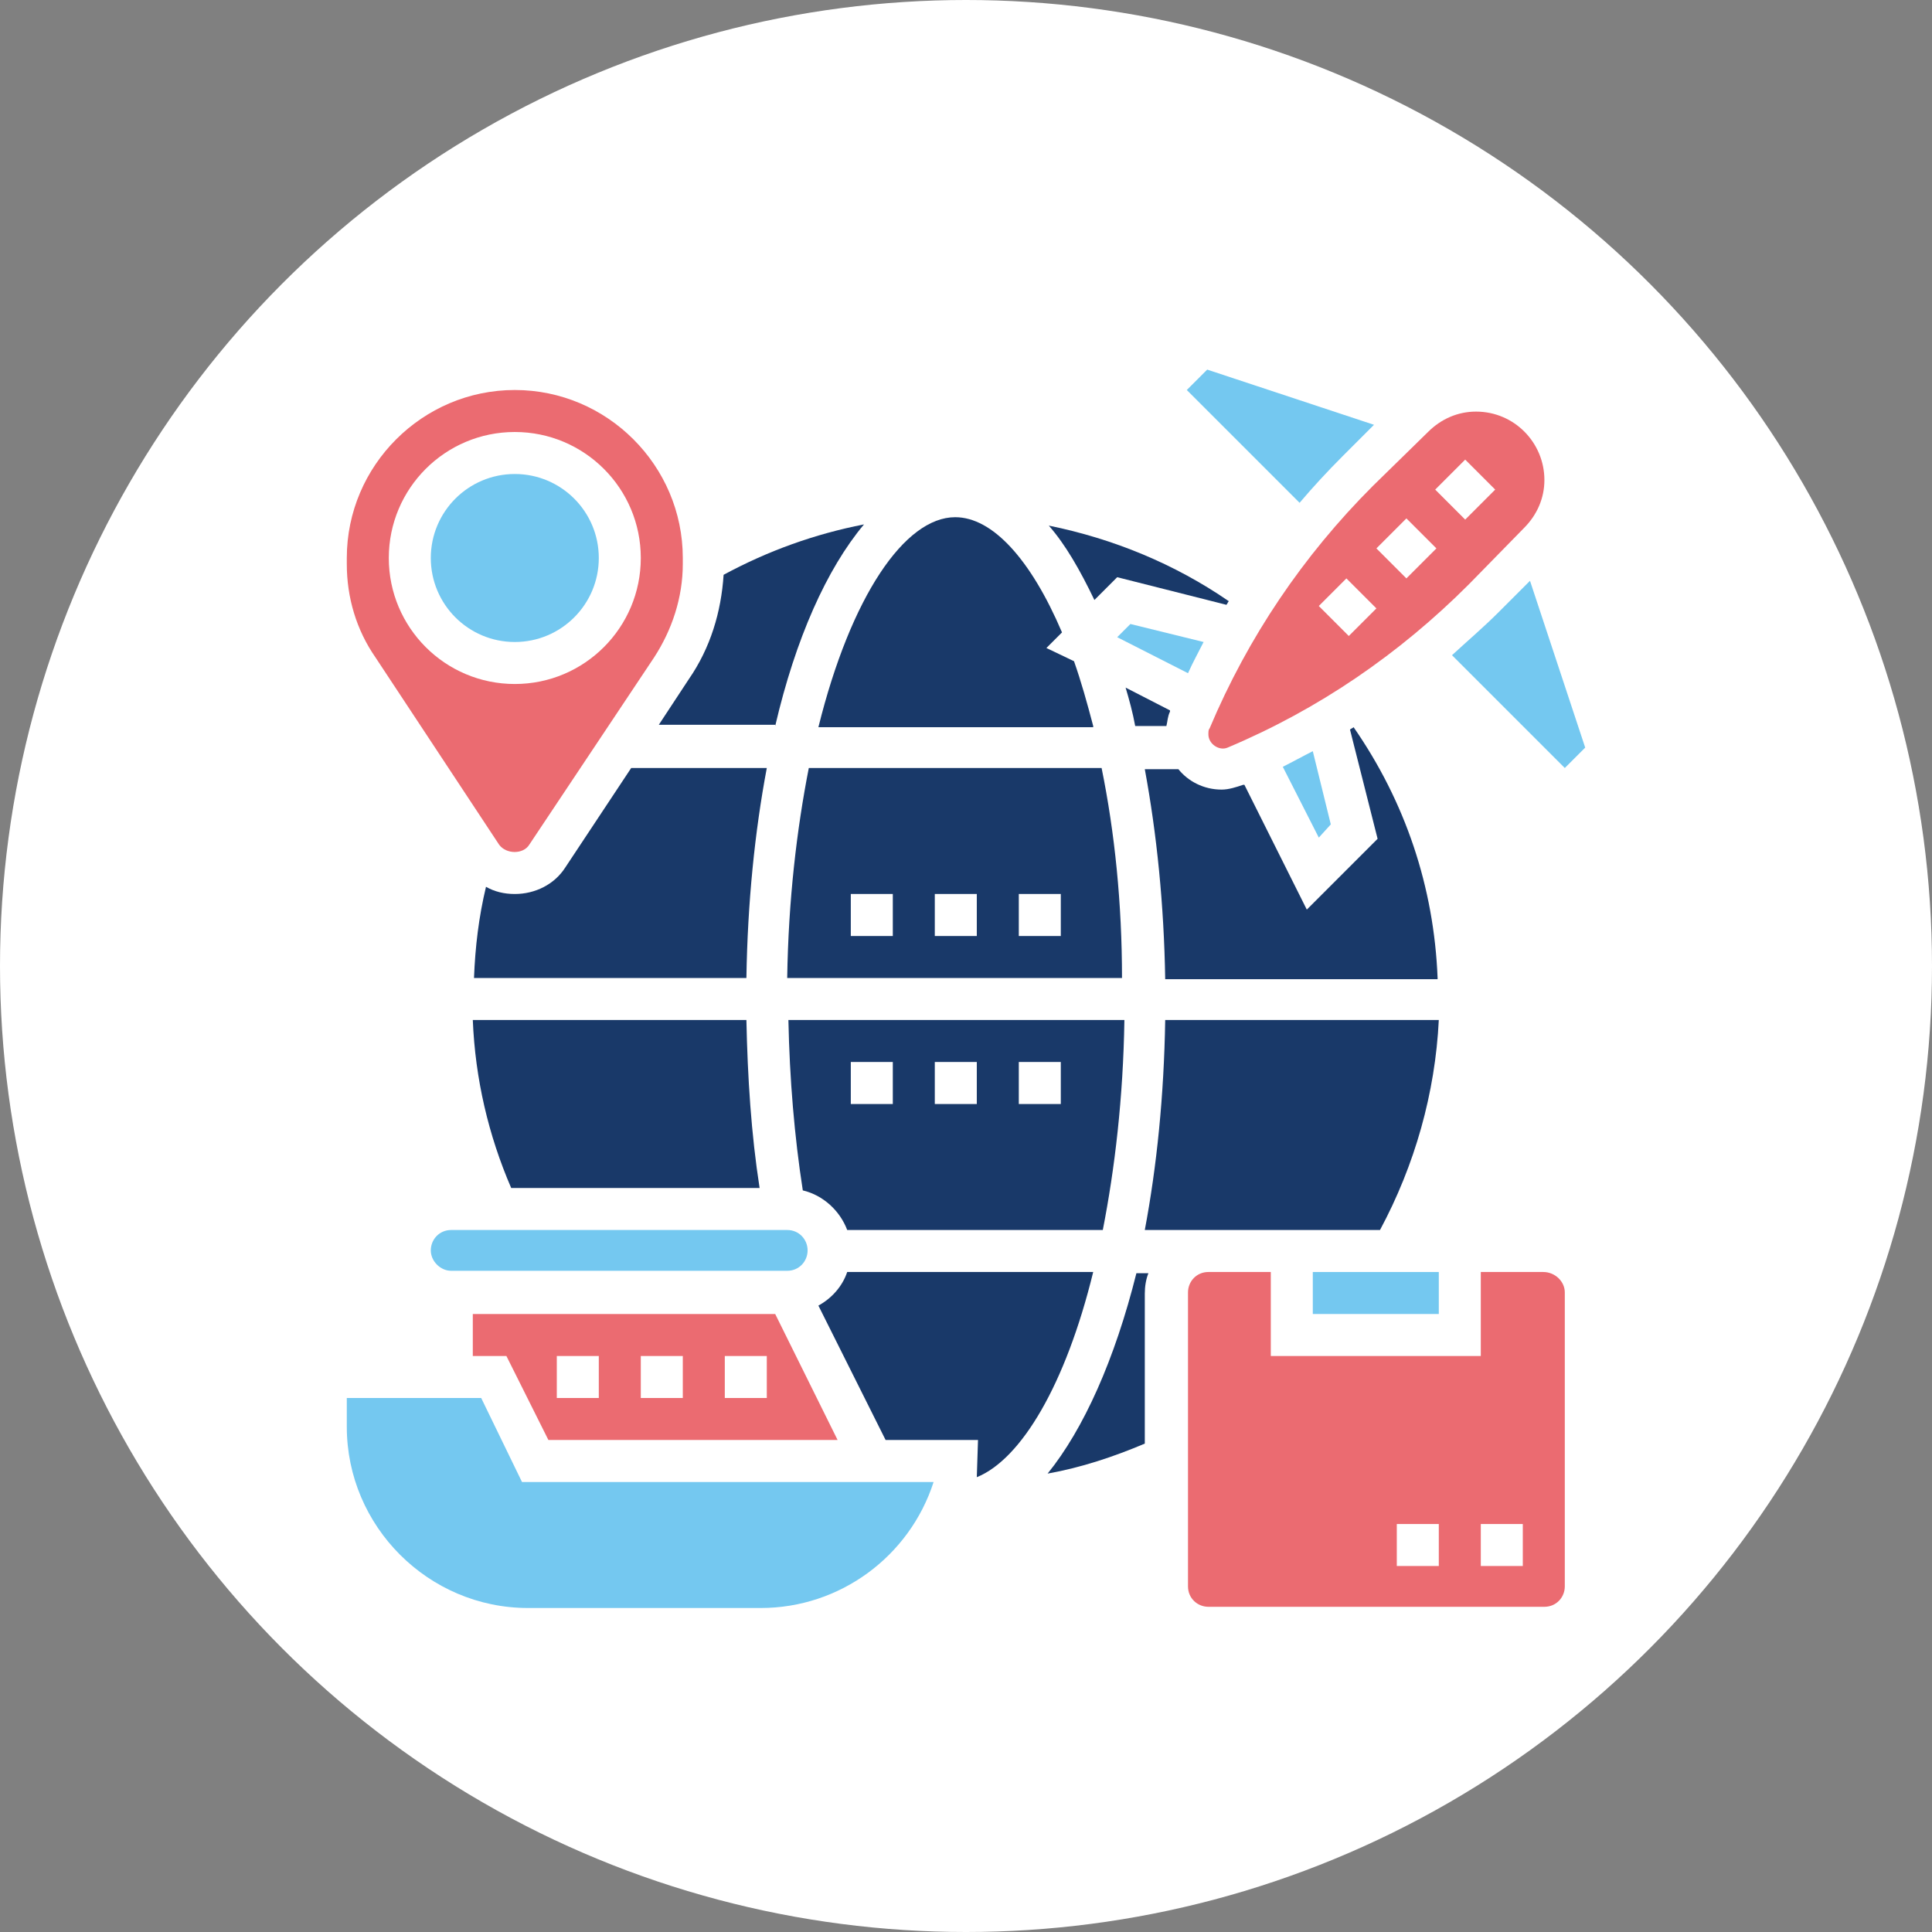 <?xml version="1.0" encoding="utf-8"?>
<!-- Generator: Adobe Illustrator 22.1.0, SVG Export Plug-In . SVG Version: 6.00 Build 0)  -->
<svg version="1.1" id="icon_1" xmlns="http://www.w3.org/2000/svg" xmlns:xlink="http://www.w3.org/1999/xlink" x="0px" y="0px"
	 viewBox="0 0 161 161" style="enable-background:new 0 0 161 161;" xml:space="preserve">
<rect x="0" y="0" width="161" height="161" fill="#808080" stroke="none"/>
<style type="text/css">
	.st0{fill:#FFFFFF;}
	.st1{fill:#74C8F0;}
	.st2{fill:#193969;}
	.st3{fill:#EB6B71;}
</style>
<circle id="Ellipse_1_copy_2" class="st0" cx="80.5" cy="80.5" r="80.5"/>
<g>
	<path class="st1" d="M127.5,48.4l-2.6,2.6c-1.3,1.3-2.6,2.4-3.9,3.6l9.4,9.4l1.7-1.7L127.5,48.4z"/>
	<path class="st1" d="M111.9,38l2.6-2.6l-13.9-4.6l-1.7,1.7l9.4,9.4C109.4,40.6,110.6,39.3,111.9,38z"/>
	<path class="st2" d="M119.8,81.5c-0.3-7.6-2.7-14.7-7-20.9c-0.1,0.1-0.2,0.1-0.3,0.2l2.3,9.1l-5.9,5.9l-5.2-10.4c0,0-0.1,0-0.1,0
		c-0.6,0.2-1.2,0.4-1.8,0.4c-1.5,0-2.8-0.7-3.6-1.7h-2.8c1,5.4,1.6,11.3,1.7,17.5H119.8z"/>
	<path class="st1" d="M100.3,53.5L94.2,52l-1.1,1.1l5.9,3C99.4,55.2,99.9,54.3,100.3,53.5z"/>
	<path class="st1" d="M109.4,106h10.5v3.5h-10.5V106z"/>
	<path class="st2" d="M91.8,64H67.4c-1,5.1-1.7,11-1.8,17.5h27.9C93.5,75.3,92.9,69.4,91.8,64z M74.4,78h-3.5v-3.5h3.5V78z M81.4,78
		h-3.5v-3.5h3.5V78z M88.4,78h-3.5v-3.5h3.5V78z"/>
	<path class="st2" d="M115,102.5c2.9-5.4,4.6-11.4,4.9-17.5H97.1c-0.1,6.3-0.7,12.2-1.7,17.5h5.2H115z"/>
	<path class="st1" d="M110.9,68.7l-1.5-6.1c-0.8,0.4-1.7,0.9-2.5,1.3l3,5.9L110.9,68.7z"/>
	<path class="st2" d="M97.2,60.5c0.1-0.4,0.1-0.8,0.3-1.2c0,0,0-0.1,0-0.1l-3.7-1.9c0.3,1,0.6,2.1,0.8,3.2H97.2z"/>
	<path class="st2" d="M42.6,99h20.7c-0.7-4.5-1-9.2-1.1-14H39.4C39.6,89.9,40.7,94.6,42.6,99L42.6,99z"/>
	<path class="st3" d="M39.4,109.5v3.5h2.8l3.5,7h24.1l-5.2-10.5H39.4z M49.9,116.5h-3.5V113h3.5V116.5z M56.9,116.5h-3.5V113h3.5
		V116.5z M63.9,116.5h-3.5V113h3.5V116.5z"/>
	<path class="st1" d="M65.6,102.5h-28c-1,0-1.7,0.8-1.7,1.7s0.8,1.7,1.7,1.7h28c1,0,1.7-0.8,1.7-1.7S66.6,102.5,65.6,102.5z"/>
	<path class="st2" d="M70.6,102.5h21.3c1-5.1,1.7-11,1.8-17.5H65.7c0.1,4.9,0.5,9.7,1.2,14.2C68.6,99.6,70,100.9,70.6,102.5
		L70.6,102.5z M84.9,88.5h3.5V92h-3.5V88.5z M77.9,88.5h3.5V92h-3.5V88.5z M70.9,88.5h3.5V92h-3.5V88.5z"/>
	<path class="st3" d="M114.4,40.5c-5.8,5.8-10.4,12.6-13.6,20.2c-0.1,0.1-0.1,0.3-0.1,0.5c0,0.8,0.9,1.4,1.6,1.1
		c7.6-3.2,14.3-7.8,20.1-13.6L127,44c1.1-1.1,1.7-2.5,1.7-4c0-3.1-2.5-5.7-5.7-5.7c-1.5,0-2.9,0.6-4,1.7v0L114.4,40.5z M112.4,53
		l-2.5-2.5l2.3-2.3l2.5,2.5L112.4,53z M122.1,38.3l2.5,2.5l-2.5,2.5l-2.5-2.5L122.1,38.3z M119.7,45.7l-2.5,2.5l-2.5-2.5l2.5-2.5
		L119.7,45.7z"/>
	<path class="st2" d="M93.1,48.1l9.1,2.3c0.1-0.1,0.1-0.2,0.2-0.3c-4.5-3.1-9.6-5.2-15-6.3c1.4,1.6,2.6,3.7,3.8,6.2L93.1,48.1z"/>
	<path class="st2" d="M70.6,106c-0.4,1.2-1.3,2.2-2.4,2.8l5.6,11.2h7.7l-0.1,3.1c3.7-1.5,7.4-7.7,9.7-17.1H70.6z"/>
	<path class="st1" d="M40.1,116.5H28.9v2.4c0,8.3,6.8,15.1,15.1,15.1h19.4c6.6,0,12.4-4.3,14.4-10.5H43.5L40.1,116.5z"/>
	<path class="st3" d="M128.6,106h-5.2v7h-17.5v-7h-5.2c-1,0-1.7,0.8-1.7,1.7v24.5c0,1,0.8,1.7,1.7,1.7h28c1,0,1.7-0.8,1.7-1.7v-24.5
		C130.4,106.8,129.6,106,128.6,106z M119.9,130.5h-3.5V127h3.5V130.5z M126.9,130.5h-3.5V127h3.5V130.5z"/>
	<path class="st3" d="M41.6,70.4c0.6,0.8,2,0.8,2.5,0l10.4-15.6c1.5-2.3,2.4-5,2.4-7.8v-0.5c0-7.7-6.3-14-14-14s-14,6.3-14,14V47
		c0,2.8,0.8,5.5,2.4,7.8L41.6,70.4z M42.9,36c5.8,0,10.5,4.7,10.5,10.5S48.7,57,42.9,57s-10.5-4.7-10.5-10.5S37.1,36,42.9,36z"/>
	<path class="st2" d="M87.3,122.8c2.8-0.5,5.5-1.4,8.1-2.5v-12.5c0-0.6,0.1-1.2,0.3-1.7h-1C92.9,113.3,90.3,119.1,87.3,122.8z"/>
	<path class="st2" d="M64.6,60.5c1.7-7.3,4.3-13.1,7.4-16.8c-4.1,0.8-8,2.2-11.7,4.2c-0.2,3.1-1.1,6.1-2.9,8.7l-2.5,3.8H64.6z"/>
	<path class="st2" d="M52.6,64l-5.5,8.3c-0.9,1.4-2.5,2.2-4.2,2.2c-0.9,0-1.7-0.2-2.4-0.6c-0.6,2.5-0.9,5-1,7.6h22.7
		c0.1-6.3,0.7-12.2,1.7-17.5H52.6z"/>
	<circle class="st1" cx="42.9" cy="46.5" r="7"/>
	<path class="st2" d="M91.1,60.5c-0.5-1.9-1-3.7-1.6-5.4L87.2,54l1.3-1.3c-2.6-6.1-5.8-9.6-8.9-9.6c-4.2,0-8.7,6.6-11.4,17.5H91.1z"
		/>
</g>
</svg>
